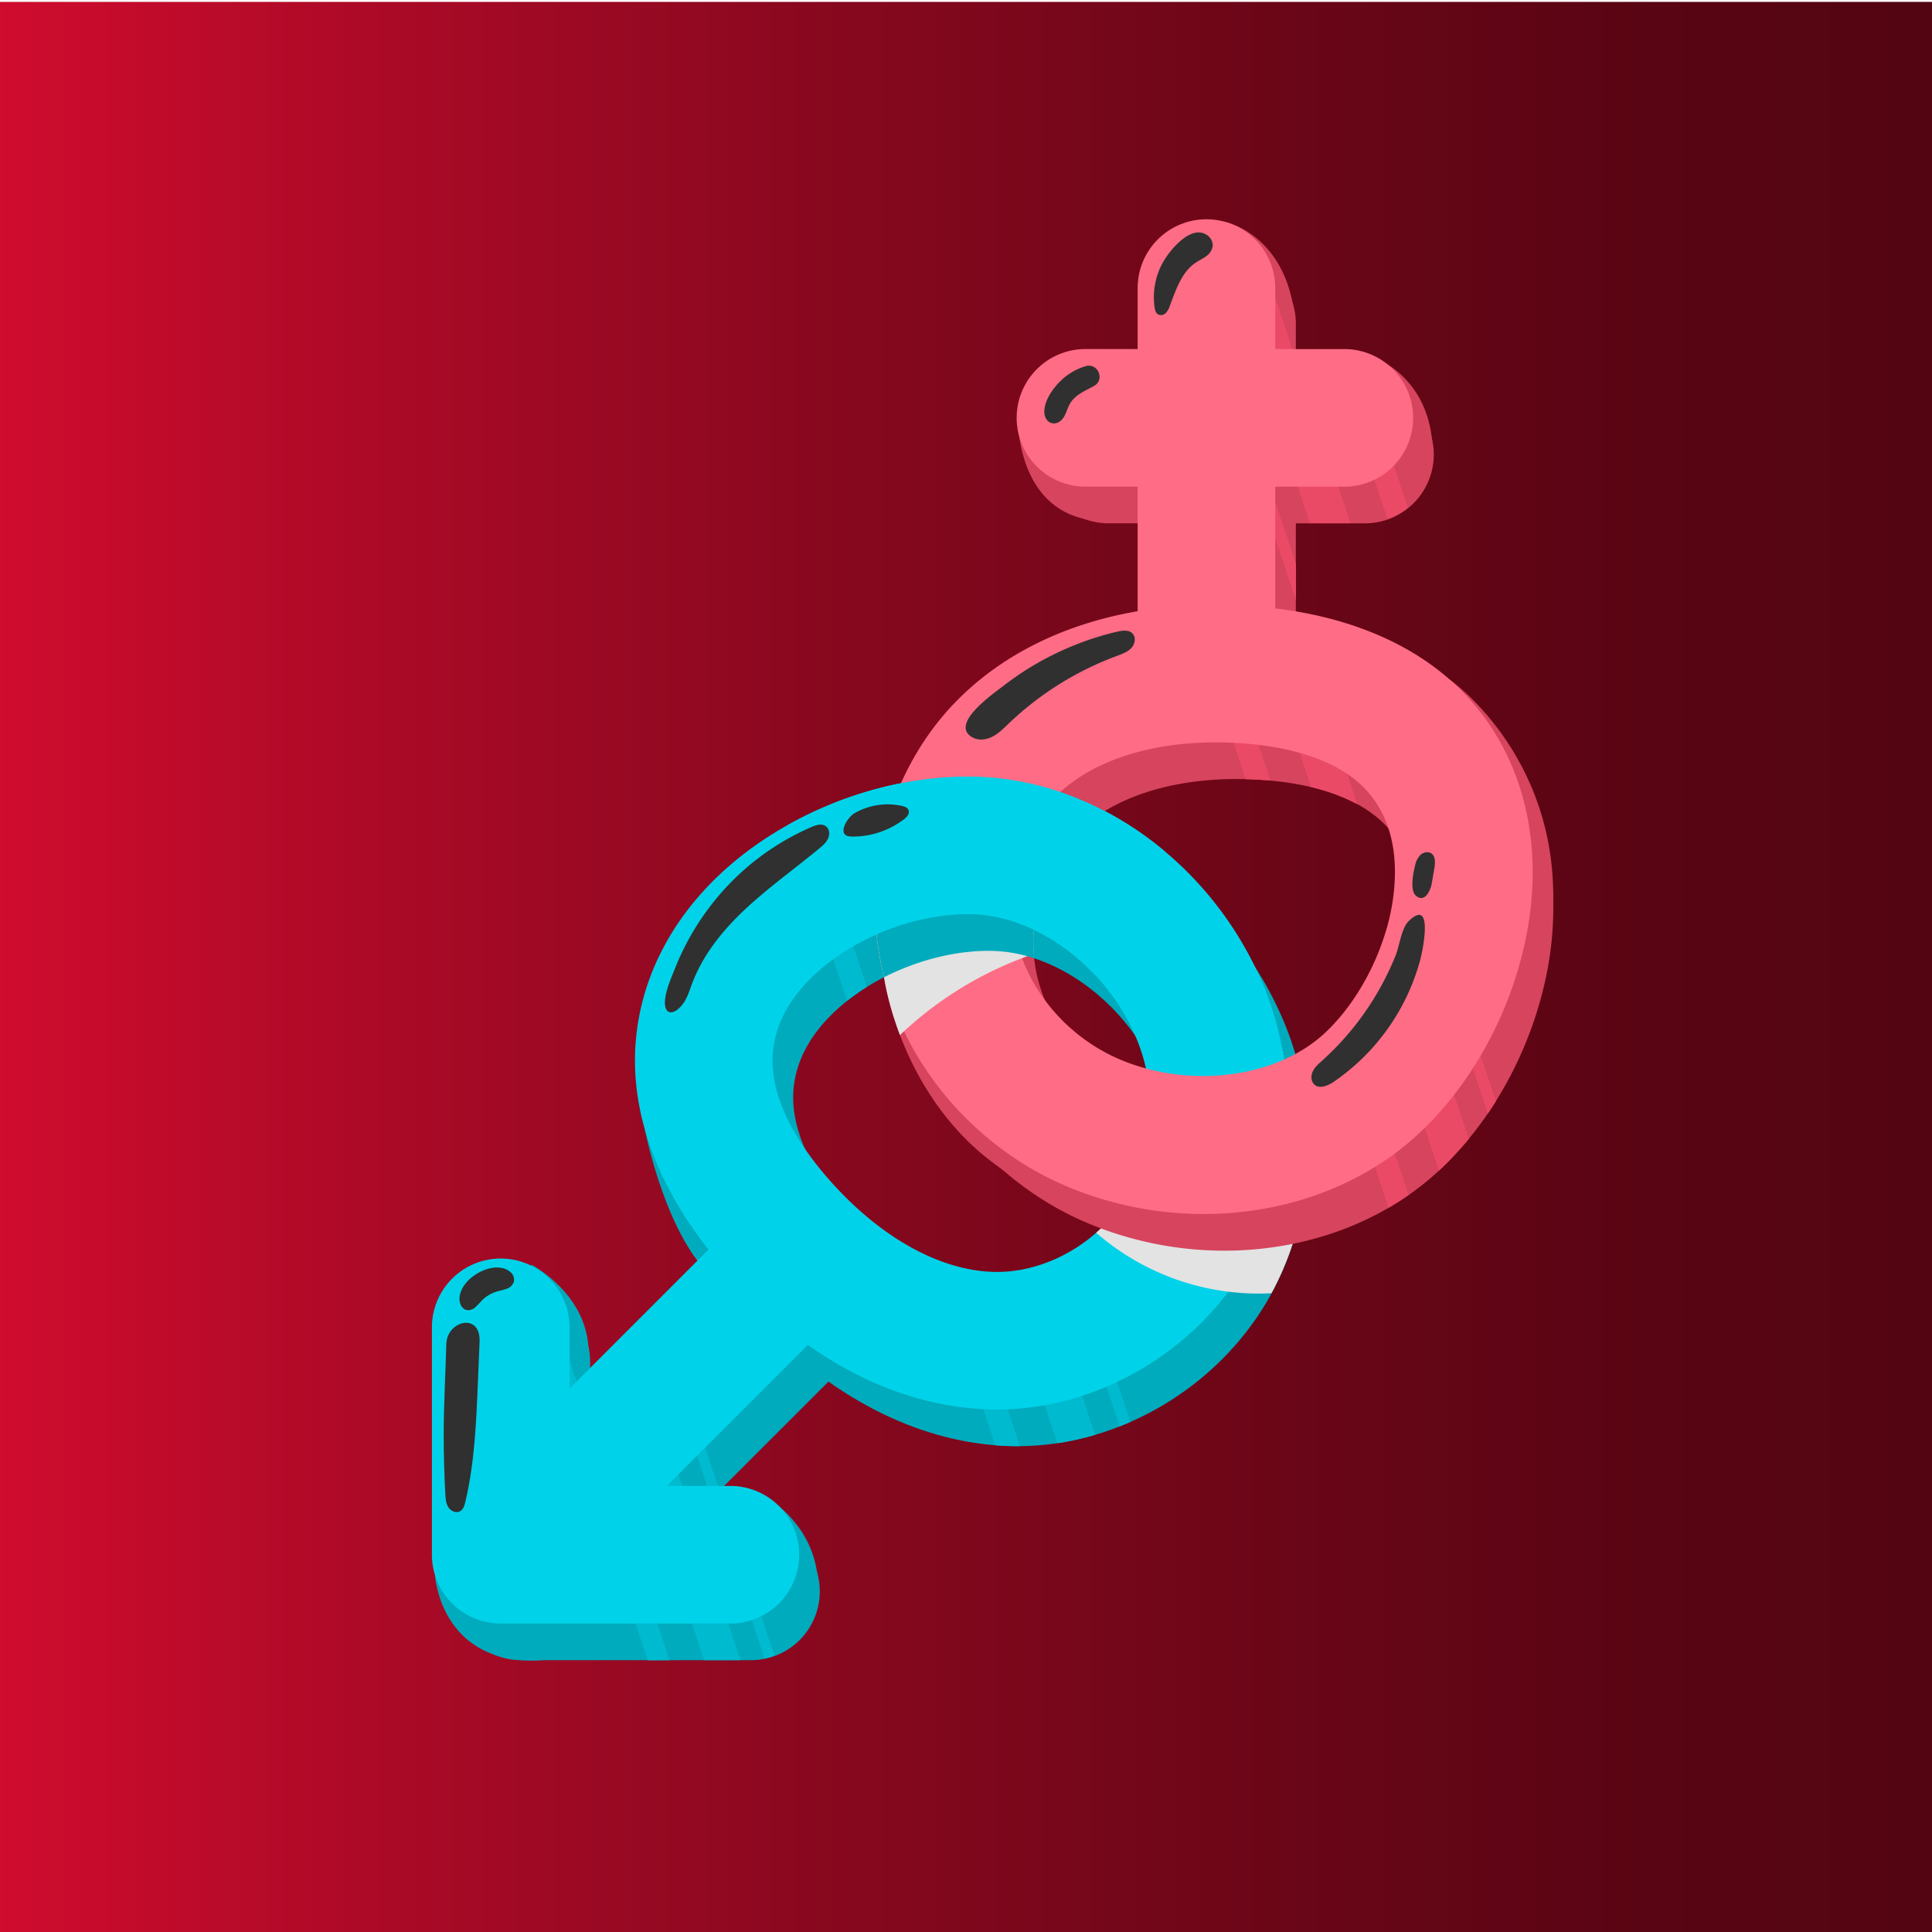 <?xml version="1.0" encoding="UTF-8"?>
<svg xmlns="http://www.w3.org/2000/svg" xmlns:xlink="http://www.w3.org/1999/xlink" viewBox="0 0 1000 1000">
  <defs>
    <style>.cls-1{isolation:isolate;}.cls-2{fill:url(#linear-gradient);}.cls-3{fill:#00abbd;}.cls-4{fill:#d6445d;}.cls-5{fill:#00bbcf;}.cls-6{fill:#00d3e9;}.cls-7{fill:#e3e3e3;mix-blend-mode:multiply;}.cls-8{fill:#eb4a67;}.cls-9{fill:#ff6c85;}.cls-10{fill:#303030;mix-blend-mode:screen;}</style>
    <linearGradient id="linear-gradient" x1="-6.98" y1="503.45" x2="1010.39" y2="503.45" gradientUnits="userSpaceOnUse">
      <stop offset="0" stop-color="#d10c2f"></stop>
      <stop offset="0.19" stop-color="#ad0a27"></stop>
      <stop offset="0.44" stop-color="#86081e"></stop>
      <stop offset="0.66" stop-color="#6a0617"></stop>
      <stop offset="0.85" stop-color="#590513"></stop>
      <stop offset="1" stop-color="#530512"></stop>
    </linearGradient>
  </defs>
  <g class="cls-1">
    <g id="Layer_1" data-name="Layer 1">
      <rect class="cls-2" x="-6.98" y="0.98" width="1017.37" height="1004.94"></rect>
      <path class="cls-3" d="M400.87,777.93s21.07,13.76,22.43,40.33-27.12,13.55-27.12,13.55l-6.24-18.72V795.67Z"></path>
      <path class="cls-3" d="M225.15,815.23s2.23,40.72,44.7,44.08S304,827.5,304,827.5l-39.06-31.83Z"></path>
      <path class="cls-3" d="M275.1,654.62s28,14.45,29.52,43.13S275.1,720.3,275.1,720.3l-10.21-25.13,5-25.33Z"></path>
      <path class="cls-3" d="M333.8,584.74s8.68,45,28.78,69.88,27.36-18.07,27.36-18.07l-14-40.2Z"></path>
      <path class="cls-4" d="M750.28,351.67S805.43,389.86,803.93,467s-46,54.91-46,54.91l-7.68-69.5-8.75-45.87Z"></path>
      <path class="cls-4" d="M526.82,216.28s-1,43,32.69,51.89,12.23-33.44,12.23-33.44-5.52-23.31-8-23.31S526.82,216.28,526.82,216.28Z"></path>
      <path class="cls-4" d="M633.81,114.75s28.85,5.59,35.52,43.47-35.52,20.7-35.52,20.7L630,148.78Z"></path>
      <path class="cls-4" d="M716.28,187.55s25.74,12,25.25,47.71-32.4,5.15-32.4,5.15l-11-25.31V199.65Z"></path>
      <path class="cls-4" d="M457.54,505.48s8.12,63.6,61.26,99.84,40.71-29.39,40.71-29.39l-50.35-52.16-26.3-27.65Z"></path>
      <path class="cls-3" d="M664.66,529.15C638.5,466.42,579,423,516.56,421c-32.57-1-67.32,7.8-97.82,24.83C371.4,472.28,342.55,514,339.58,560.22c-2.23,34.92,10.8,71.18,37.8,105.6l-71.92,71.93v-32.3a35.61,35.61,0,1,0-71.21,0V823.71a35.6,35.6,0,0,0,35.6,35.6H388.11a35.61,35.61,0,1,0,0-71.21H355.82l73-73c30.86,21.8,64.45,33.42,98,33.42h1.16c50.87-.41,100.89-29.58,127.44-74.31C680.65,631.64,684.21,576.05,664.66,529.15ZM594.13,637.89c-13.88,23.38-40.71,39.23-66.77,39.44h-.56c-28.34,0-59.82-17.16-86.45-47.16-14.42-16.24-31.28-40.76-29.7-65.4,2-30.75,30.59-49.93,42.81-56.75,19.11-10.66,41.3-16.43,60.88-15.82,33.91,1.05,69.48,28.12,84.59,64.35C610,583.09,608.15,614.26,594.13,637.89Z"></path>
      <path class="cls-5" d="M305.91,737.29l-.45.46v-1.81l-21-62.93a35.44,35.44,0,0,0-12.27-3l63.11,189.35h11.26Z"></path>
      <path class="cls-5" d="M372.3,788.1l23.46,70.37a36.38,36.38,0,0,0,5.11-1.55L377.93,788.1Z"></path>
      <polygon class="cls-5" points="368.18 775.74 372.4 771.51 347.23 695.98 343 700.2 368.18 775.74"></polygon>
      <polygon class="cls-5" points="364.46 859.31 383.22 859.31 359.49 788.1 355.81 788.1 358.57 785.35 333.39 709.82 319.32 723.89 364.46 859.31"></polygon>
      <path class="cls-5" d="M557,670.57l22.57,67.71q2.77-1.1,5.51-2.31L562.42,667.9C560.65,668.85,558.86,669.75,557,670.57Z"></path>
      <path class="cls-5" d="M465.41,438.56l-18.83,6.28,19.07,57.23a128.42,128.42,0,0,1,18.8-6.36Z"></path>
      <path class="cls-5" d="M544.23,675a69.93,69.93,0,0,1-16.87,2.29h-.56c-.91,0-1.84-.06-2.76-.1L547.3,747a145.14,145.14,0,0,0,19.48-4.32Z"></path>
      <path class="cls-5" d="M527.88,748.54l-25-75.06a104.87,104.87,0,0,1-14.44-5.66l26.75,80.24c3.87.31,7.73.48,11.6.48Z"></path>
      <path class="cls-5" d="M476.69,429.55l21.19,63.56c2-.28,4.05-.49,6.06-.65l-21.6-64.79Z"></path>
      <path class="cls-5" d="M438.49,518a112.53,112.53,0,0,1,10.17-7.16l-19.9-59.69-11.3,3.76Z"></path>
      <path class="cls-6" d="M654,510.17C627.83,447.44,568.31,404,505.88,402c-32.57-1-67.31,7.8-97.81,24.83-47.35,26.43-76.2,68.11-79.16,114.37-2.24,34.92,10.8,71.18,37.8,105.6l-71.93,71.93v-32.3a35.61,35.61,0,0,0-71.21,0V804.73a35.6,35.6,0,0,0,35.61,35.6H377.43a35.61,35.61,0,1,0,0-71.21H345.14l73-73c30.87,21.8,64.46,33.42,98,33.42h1.17c50.87-.41,100.89-29.58,127.43-74.31C670,612.66,673.53,557.07,654,510.17ZM583.45,618.91c-13.87,23.38-40.7,39.23-66.76,39.44h-.57c-28.34,0-59.82-17.16-86.45-47.16-14.42-16.24-31.28-40.76-29.7-65.4,2-30.75,30.59-49.93,42.81-56.74,19.11-10.67,41.31-16.44,60.89-15.83,33.9,1,69.47,28.12,84.58,64.35C599.32,564.11,597.48,595.28,583.45,618.91Z"></path>
      <path class="cls-7" d="M658.11,669.38c13.81-25.43,20.2-55,18.88-84.4-1.42-.68-2.85-1.32-4.3-1.9a89.41,89.41,0,0,0-63.48-.65,71.07,71.07,0,0,0-15.33,8.2,85.53,85.53,0,0,1-10.43,28.28,79.73,79.73,0,0,1-16.06,19.17A128.18,128.18,0,0,0,658.11,669.38Z"></path>
      <path class="cls-4" d="M772.13,381.79c-23.1-26.28-58-42.67-101.4-47.91v-63h35.19a35.61,35.61,0,1,0,0-71.21H670.73V168.09a35.61,35.61,0,1,0-71.21,0v31.56H573.1a35.61,35.61,0,0,0,0,71.21h26.42v64.48c-37.67,6.48-70,22.3-93.73,46.47-35.68,36.26-50.43,92.25-37.57,142.65,12.25,48,49,89.82,96,109.16a183.06,183.06,0,0,0,69.51,13.73c41.9,0,82.42-14.51,111.68-42,23.75-22.31,42.08-53.11,51.6-86.71C811.82,466.47,802.75,416.59,772.13,381.79ZM728.52,499.21h0c-6,21.06-17.58,40.83-31.86,54.25-24.72,23.23-69,29.24-105.31,14.3-26.6-10.94-47.34-34.28-54.13-60.91-6.72-26.34,1-56.52,19.32-75.09,18.08-18.37,48.1-28.53,83.5-28.53q5.61,0,11.38.34c21.68,1.29,50.94,6.71,67.24,25.25C739,452,732.34,485.75,728.52,499.21Z"></path>
      <path class="cls-8" d="M728.52,499.21h0a129.74,129.74,0,0,1-10.61,26.07l26.88,80.64c.21-.19.43-.37.64-.57a169.46,169.46,0,0,0,14.8-15.88l-31-93C729,497.49,728.76,498.39,728.52,499.21Z"></path>
      <path class="cls-8" d="M678.63,407.41a96.75,96.75,0,0,1,23.86,8.83l-26.31-78.92-18.83,6.27Z"></path>
      <path class="cls-8" d="M690.43,337.18l32.32,97c6.06,9,8.79,19.17,9.63,28.91l37.75,113.24c1.43-2.08,2.8-4.21,4.15-6.37l-77-231.16Q693.87,337.92,690.43,337.18Z"></path>
      <path class="cls-8" d="M644.77,403.3c2.2.06,4.41.14,6.65.27,2,.12,4.06.29,6.16.48l-18-54.11-11.3,3.76Z"></path>
      <path class="cls-8" d="M704.58,545.05a97.85,97.85,0,0,1-7.92,8.41c-.46.43-.94.84-1.41,1.27l23.47,70.4c3.54-2.06,7-4.24,10.36-6.58Z"></path>
      <path class="cls-8" d="M618.94,136.4a35.64,35.64,0,0,0-5.19,3.26l57,170.94V291.77Z"></path>
      <path class="cls-8" d="M695.16,199.65l23,69a35.55,35.55,0,0,0,10.53-6.05l-21-62.87c-.61,0-1.21-.09-1.83-.09Z"></path>
      <path class="cls-8" d="M675.24,199.65h-4.51V186.14l-15.9-47.7a35.39,35.39,0,0,0-19.7-6c-1.07,0-2.11.07-3.15.16l46.07,138.22H699Z"></path>
      <path class="cls-8" d="M682.18,344.94l5.65-1.89-2.3-6.88c-2.2-.41-4.41-.81-6.66-1.16Z"></path>
      <path class="cls-9" d="M718.33,599.66a143.22,143.22,0,0,0,16.42-13.29c23.75-22.31,42.08-53.11,51.61-86.71,14.79-52.17,5.71-102.05-24.9-136.85-23.11-26.28-58-42.67-101.4-47.91v-63h35.18a35.61,35.61,0,1,0,0-71.21H660.06V149.11a35.61,35.61,0,1,0-71.22,0v31.56H562.43a35.61,35.61,0,1,0,0,71.21h26.41v64.48c-37.66,6.48-70,22.31-93.73,46.47-35.68,36.26-50.43,92.25-37.57,142.65,12.25,48,49,89.82,96,109.16a183,183,0,0,0,69.5,13.73c34.54,0,68.14-9.86,95.26-28.71m-.48-119.43h0c-6,21.06-17.59,40.83-31.86,54.25-24.73,23.23-69,29.24-105.32,14.3-26.59-10.94-47.33-34.28-54.13-60.91-6.72-26.34,1.05-56.52,19.33-75.09,18.07-18.37,48.09-28.53,83.49-28.53q5.61,0,11.38.34c21.68,1.29,51,6.71,67.25,25.25C728.34,433,721.66,466.77,717.85,480.23Z"></path>
      <path class="cls-7" d="M457.54,505.48s1.66,12.85,8.28,30.27a188.84,188.84,0,0,1,69.29-42,82.18,82.18,0,0,1-.08-11.95c-3.86-4.24-9.39-7.06-15.49-8.49-15-3.54-31-4.67-45.83-.38a57.46,57.46,0,0,0-20,10.34A147.51,147.51,0,0,0,457.54,505.48Z"></path>
      <path class="cls-3" d="M457.54,505.48c0,.11.07.22.09.32,18.12-9.23,38.54-14.16,56.71-13.6a74.7,74.7,0,0,1,21,3.82c-2.5-23.44,5.43-48.19,21.24-64.26,1-1,2-1.9,3-2.82a148.05,148.05,0,0,0-43-7.92,182.85,182.85,0,0,0-58.51,8.13A153.41,153.41,0,0,0,457.54,505.48Z"></path>
      <path class="cls-6" d="M411.3,515.94c9.93-13.62,23.88-22.65,31.48-26.89,19.11-10.67,41.31-16.44,60.89-15.83,21.38.66,43.42,11.68,60.58,28.81,20.5-14.91,36-37.19,38.3-61.67-27.76-23.16-61.76-37.23-96.67-38.32-32.57-1-67.31,7.8-97.81,24.83l-.12.06c-.87,2.29-1.71,4.6-2.46,7a125.45,125.45,0,0,0-5,54.52C401.79,498.33,404.66,508.68,411.3,515.94Z"></path>
      <path class="cls-10" d="M230.5,773.33c.12,2.34.3,4.79,1.55,6.77s3.93,3.27,6,2.18c1.74-.92,2.39-3,2.84-5,4.73-20.07,5.6-40.82,6.45-61.42q.45-10.73.89-21.46c.62-15.12-16.88-11-17.22,1.31-.43,15.86-1.38,31.71-1.35,47.58Q229.69,758.35,230.5,773.33Z"></path>
      <path class="cls-10" d="M237.84,671.65c-.2,2.71,1.07,5.9,3.73,6.43a5.43,5.43,0,0,0,4.35-1.36,36.12,36.12,0,0,0,3.28-3.38,18.75,18.75,0,0,1,8.25-4.94,46.86,46.86,0,0,0,4.88-1.35,5.94,5.94,0,0,0,3.56-3.37,5.1,5.1,0,0,0-1.39-5,9.26,9.26,0,0,0-4.79-2.37C251.2,654.56,238.54,662.54,237.84,671.65Z"></path>
      <path class="cls-10" d="M420.18,428c2.3-1,5.09-1.84,7.15-.43s2.23,4.2,1.31,6.35-2.78,3.74-4.58,5.23C411.55,449.5,398.27,459,386.37,470s-22.51,24-28.19,39.23c-1.45,3.89-2.64,8-5.33,11.18-5.2,6.08-9.36,4-8.62-3,.57-5.47,3.28-11.45,5.29-16.52a133.72,133.72,0,0,1,16.9-30.24A131.47,131.47,0,0,1,420.18,428Z"></path>
      <path class="cls-10" d="M466.7,417.1c1.46.31,3.1.91,3.6,2.32.63,1.76-.93,3.5-2.42,4.64A43.46,43.46,0,0,1,440.64,433c-8.11-.19-2.16-9.8,1.51-12A34.5,34.5,0,0,1,466.7,417.1Z"></path>
      <path class="cls-10" d="M578.46,326.91c2.66-.6,5.85-1,7.74,1s1.27,5.48-.62,7.51-4.62,3-7.23,4a162.62,162.62,0,0,0-56.23,35.06c-2.58,2.47-5.13,5.06-8.28,6.72s-7.1,2.26-10.26.59c-12.86-6.77,11-23.06,16.14-27.05a152.47,152.47,0,0,1,36-20.62A149.55,149.55,0,0,1,578.46,326.91Z"></path>
      <path class="cls-10" d="M552,194.54a31.17,31.17,0,0,1,9.92-5c6.35-1.89,10.15,7,4.36,10.22l-.13.08c-4.43,2.42-9.47,4.45-12.13,8.75-1.26,2-1.85,4.39-2.94,6.51-3.47,6.75-11,4.53-10.52-2.64C540.94,205.73,546.88,198.42,552,194.54Z"></path>
      <path class="cls-10" d="M601.82,136a37.1,37.1,0,0,0-4.19,23.19c.2,1.34.58,2.83,1.74,3.54a3.41,3.41,0,0,0,4-.69,9.48,9.48,0,0,0,2.12-3.7c3.15-8.23,6-17.38,13.31-22.32,1.79-1.21,3.78-2.1,5.5-3.4a7.8,7.8,0,0,0,3.4-5.29,6.48,6.48,0,0,0-2.79-5.54C616.59,115.78,605.39,129.53,601.82,136Z"></path>
      <path class="cls-10" d="M684.33,549c-1.84,1.65-3.76,3.31-4.82,5.54s-1,5.2.84,6.84c2.7,2.41,6.95.6,9.95-1.42a111.7,111.7,0,0,0,44.87-63.38c1.3-4.91,6.87-32-5.86-20-3.94,3.73-4.92,13-6.94,18a148.77,148.77,0,0,1-9.07,18.61A146.75,146.75,0,0,1,684.33,549Z"></path>
      <path class="cls-10" d="M732.44,448a10.92,10.92,0,0,1,2.68-5.4c1.46-1.42,3.86-2,5.59-1,2.38,1.5,2.19,5,1.72,7.74s-.91,5.3-1.37,8c-.6,3.5-3.58,10.12-8.11,6.35C729.58,460.92,731.57,451.52,732.44,448Z"></path>
    </g>
  </g>
</svg>

